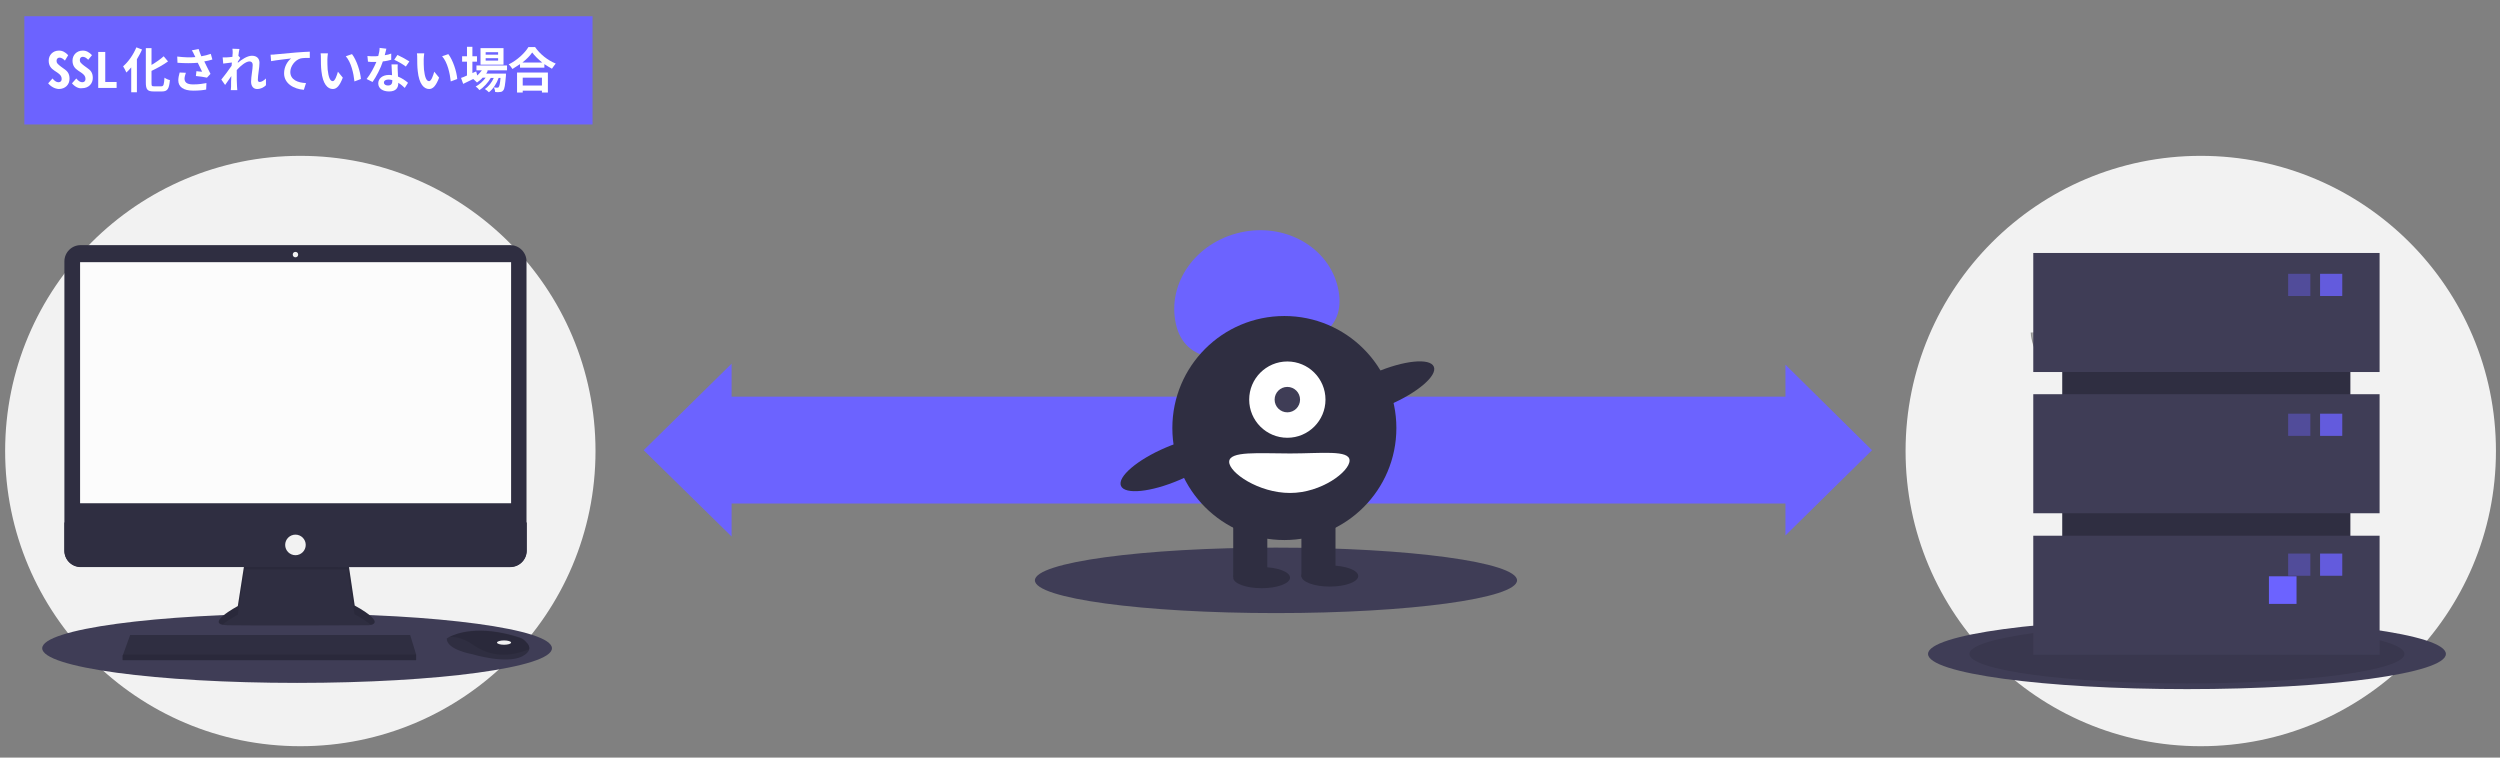 <?xml version="1.0" encoding="utf-8"?>
<!-- Generator: Adobe Illustrator 24.2.1, SVG Export Plug-In . SVG Version: 6.00 Build 0)  -->
<svg version="1.1" id="レイヤー_1" xmlns="http://www.w3.org/2000/svg" xmlns:xlink="http://www.w3.org/1999/xlink" x="0px"
	 y="0px" viewBox="0 0 924 280" style="enable-background:new 0 0 924 280;" xml:space="preserve">
<rect x="0" y="0" width="924" height="280" fill="#808080" stroke="none"/>
<style type="text/css">
	.st0{fill:#6C63FF;}
	.st1{fill:#F2F2F2;}
	.st2{fill:#A8A8A8;}
	.st3{opacity:0.2;enable-background:new    ;}
	.st4{fill:#3F3D56;}
	.st5{opacity:0.1;enable-background:new    ;}
	.st6{fill:#2F2E41;}
	.st7{opacity:0.4;fill:#6C63FF;enable-background:new    ;}
	.st8{opacity:0.8;fill:#6C63FF;enable-background:new    ;}
	.st9{fill:#FCFCFC;}
	.st10{fill:#FFFFFF;}
</style>
<g>
	<rect x="838.6" y="83.8" class="st0" width="10.2" height="10.2"/>
	<rect x="838.6" y="148.4" class="st0" width="10.2" height="10.2"/>
	<g>
		<circle class="st1" cx="813.4" cy="166.7" r="109.1"/>
		<path class="st2" d="M750.6,122.9c0,0,7.9-0.2,10.3-1.9c2.4-1.7,12.1-3.7,12.7-1s11.9,13.5,3,13.6c-8.9,0.1-20.7-1.4-23.1-2.8
			C751.1,129.2,750.6,122.9,750.6,122.9z"/>
		<path class="st3" d="M776.7,132.6c-8.9,0.1-20.7-1.4-23.1-2.8c-1.8-1.1-2.5-5.1-2.8-6.9c-0.2,0-0.3,0-0.3,0s0.5,6.4,2.9,7.8
			c2.4,1.4,14.2,2.9,23.1,2.8c2.6,0,3.5-0.9,3.4-2.3C779.6,132,778.6,132.6,776.7,132.6z"/>
		<ellipse class="st4" cx="808.3" cy="241.7" rx="95.7" ry="13"/>
		<ellipse class="st5" cx="808.3" cy="241.7" rx="80.4" ry="10.9"/>
		<rect x="762.2" y="105.8" class="st6" width="106.5" height="123.9"/>
		<rect x="751.5" y="93.5" class="st4" width="128" height="44"/>
		<rect x="751.5" y="145.7" class="st4" width="128" height="44"/>
		<rect x="751.5" y="198" class="st4" width="128" height="44"/>
		<rect x="845.7" y="101.2" class="st7" width="8.2" height="8.2"/>
		<rect x="857.5" y="101.2" class="st8" width="8.2" height="8.2"/>
		<rect x="845.7" y="152.9" class="st7" width="8.2" height="8.2"/>
		<rect x="857.5" y="152.9" class="st8" width="8.2" height="8.2"/>
		<rect x="845.7" y="204.6" class="st7" width="8.2" height="8.2"/>
		<rect x="857.5" y="204.6" class="st8" width="8.2" height="8.2"/>
	</g>
	<rect x="838.6" y="213" class="st0" width="10.2" height="10.2"/>
</g>
<g>
	<circle class="st1" cx="111" cy="166.7" r="109.1"/>
	<g>
		<ellipse class="st4" cx="109.8" cy="239.6" rx="94.2" ry="12.8"/>
		<path class="st6" d="M90.5,207.3L87.9,224c0,0-12.9,6.9-3.8,7.1s51.8,0,51.8,0s8.3,0-4.8-7.3l-2.6-17.5L90.5,207.3z"/>
		<path class="st5" d="M82.2,230.9c2.1-1.8,5.7-3.7,5.7-3.7l2.6-16.7l37.9,0l2.6,16.5c3.1,1.7,5,3,6.1,4c1.7-0.4,3.5-1.8-6.1-7.1
			l-2.6-17.5l-37.9,1L87.9,224C87.9,224,77,229.8,82.2,230.9z"/>
		<path class="st6" d="M29.8,90.6h158.8c3.3,0,6,2.7,6,6v107c0,3.3-2.7,6-6,6H29.8c-3.3,0-6-2.7-6-6v-107
			C23.8,93.3,26.5,90.6,29.8,90.6z"/>
		<rect x="29.6" y="96.9" class="st9" width="159.3" height="89.1"/>
		<circle class="st1" cx="109.2" cy="94.1" r="1"/>
		<path class="st6" d="M194.7,193.1v10.4c0,3.3-2.7,6-6,6c0,0,0,0,0,0H29.8c-3.3,0-6-2.7-6-6c0,0,0,0,0,0v-10.4H194.7z"/>
		<polygon class="st6" points="153.8,241.9 153.8,244 45.3,244 45.3,242.3 45.5,241.9 48.1,234.7 151.6,234.7 		"/>
		<path class="st6" d="M195.6,240c-0.2,0.8-0.9,1.7-2.6,2.6c-6,3-18.4-0.8-18.4-0.8s-9.5-1.6-9.5-5.8c0.3-0.2,0.5-0.3,0.8-0.5
			c2.5-1.3,11-4.7,25.9,0.1c1.1,0.3,2.1,1,2.8,1.9C195.3,238.1,195.8,239,195.6,240z"/>
		<path class="st5" d="M195.6,240c-7.4,2.8-14,3-20.8-1.7c-3.4-2.4-6.5-3-8.8-2.9c2.5-1.3,11-4.7,25.9,0.1c1.1,0.3,2.1,1,2.8,1.9
			C195.3,238.1,195.8,239,195.6,240z"/>
		<ellipse class="st1" cx="186.3" cy="237.5" rx="2.6" ry="0.8"/>
		<circle class="st1" cx="109.2" cy="201.4" r="3.8"/>
		<polygon class="st5" points="153.8,241.9 153.8,244 45.3,244 45.3,242.3 45.5,241.9 		"/>
	</g>
</g>
<g>
	<rect x="262.2" y="146.6" class="st0" width="409.7" height="39.5"/>
	<polygon class="st0" points="237.9,166.4 270.4,198.3 270.4,134.4 	"/>
	<polygon class="st0" points="691.9,166.4 659.9,134.8 659.9,197.9 	"/>
</g>
<g>
	<path class="st0" d="M434.6,119.7c-3.3-15,7.3-30.1,23.9-33.8c16.5-3.7,32.6,5.5,36,20.4c3.3,15-7.6,20.5-24.1,24.2
		S437.9,134.7,434.6,119.7z"/>
	<g>
		<ellipse class="st4" cx="471.6" cy="214.5" rx="89.1" ry="12.1"/>
		<circle class="st6" cx="474.7" cy="158.2" r="41.4"/>
		<rect x="455.8" y="190.7" class="st6" width="12.6" height="22.5"/>
		<rect x="481" y="190.7" class="st6" width="12.6" height="22.5"/>
		<ellipse class="st6" cx="466.3" cy="213.5" rx="10.5" ry="3.9"/>
		<ellipse class="st6" cx="491.5" cy="212.9" rx="10.5" ry="3.9"/>
		<circle class="st10" cx="475.8" cy="147.7" r="14.1"/>
		<circle class="st4" cx="475.8" cy="147.7" r="4.7"/>
		<ellipse transform="matrix(0.919 -0.394 0.394 0.919 -15.432 212.668)" class="st6" cx="511" cy="144" rx="20.7" ry="6.5"/>
		
			<ellipse transform="matrix(0.919 -0.394 0.394 0.919 -32.61 184.402)" class="st6" cx="433.4" cy="171.7" rx="20.7" ry="6.5"/>
		<path class="st10" d="M498.8,170.2c0,4.1-10.4,12-22,12c-11.6,0-22.5-7.5-22.5-11.5c0-4.1,11-3.1,22.5-3.1
			C488.4,167.6,498.8,166.2,498.8,170.2z"/>
	</g>
</g>
<rect x="9" y="6" class="st0" width="210" height="40"/>
<path class="st10" d="M17.8,30.8l1.6-1.8c0.7,0.9,1.5,1.4,2.2,1.4c0.8,0,1.2-0.5,1.2-1.2c0-1-0.5-1.6-1.5-2.3l-1.2-0.8
	c-1.2-0.8-2.1-1.8-2.1-3.7c0-2,1.5-3.7,3.8-3.7c1.3,0,2.4,0.6,3.4,1.7L24,22.4c-0.7-0.7-1.3-1.1-2-1.1c-0.6,0-1.1,0.4-1.1,1.2
	c0,0.9,0.5,1.2,1.6,2.1l1.1,0.8c1.2,0.8,2.1,1.7,2.1,3.7c0,2.1-1.5,3.8-4,3.8C20.3,32.8,18.9,32.1,17.8,30.8z"/>
<path class="st10" d="M26.6,30.8l1.6-1.8c0.7,0.9,1.5,1.4,2.2,1.4c0.8,0,1.2-0.5,1.2-1.2c0-1-0.5-1.6-1.5-2.3l-1.2-0.8
	c-1.2-0.8-2.1-1.8-2.1-3.7c0-2,1.5-3.7,3.8-3.7c1.3,0,2.4,0.6,3.4,1.7l-1.4,1.7c-0.7-0.7-1.3-1.1-2-1.1c-0.6,0-1.1,0.4-1.1,1.2
	c0,0.9,0.5,1.2,1.6,2.1l1.1,0.8c1.2,0.8,2.1,1.7,2.1,3.7c0,2.1-1.5,3.8-4,3.8C29.1,32.8,27.7,32.1,26.6,30.8z"/>
<path class="st10" d="M36.2,19.2h2.7v11.1h4.2v2.2h-6.8V19.2z"/>
<path class="st10" d="M52.5,18.3c-0.5,1.2-1.2,2.4-1.9,3.6v12.2h-2.1v-9.2c-0.6,0.7-1.2,1.4-1.8,1.9c-0.2-0.5-0.8-1.7-1.2-2.3
	c1.9-1.6,3.8-4.3,4.9-7L52.5,18.3z M59.6,31.9c0.9,0,1-0.6,1.2-3.2c0.5,0.4,1.4,0.8,2,0.9c-0.3,3.1-0.8,4.2-2.9,4.2h-3.1
	c-2.3,0-2.9-0.7-2.9-3.3V17.8H56V24c1.7-1,3.3-2.1,4.5-3.2l1.6,1.9c-1.8,1.3-4,2.5-6.1,3.5v4.5c0,1.1,0.1,1.2,1,1.2H59.6z"/>
<path class="st10" d="M78.5,22c-0.9,0.3-1.9,0.5-3,0.7c0.7,1.4,1.5,3.1,2.3,4.6l-1.3,1.4c-1-0.2-2.7-0.5-4.1-0.6l0.2-1.8
	c0.6,0.1,1.6,0.2,2.1,0.2c-0.4-0.9-1-2.1-1.6-3.3c-2.2,0.2-4.7,0.2-7.5,0l-0.1-2.3c2.6,0.3,4.8,0.4,6.7,0.2
	c-0.1-0.3-0.3-0.6-0.4-0.8c-0.3-0.7-0.5-1.1-0.9-1.7l2.5-0.5c0.3,0.9,0.6,1.8,1,2.7c1.2-0.2,2.4-0.5,3.5-0.9L78.5,22z M68.7,26.9
	c-0.2,0.6-0.5,1.6-0.5,2.1c0,1.3,0.7,2.2,3.2,2.2c2.5,0,3.5-0.3,4.9-0.5l-0.1,2.4c-1,0.2-2.5,0.4-4.8,0.4c-3.6,0-5.5-1.4-5.5-3.8
	c0-0.8,0.2-1.9,0.5-2.9L68.7,26.9z"/>
<path class="st10" d="M98.3,31.5c-0.8,0.8-1.9,1.4-3.3,1.4c-1.3,0-2.2-1-2.2-2.7c0-1.9,0.6-4.6,0.6-6.2c0-0.9-0.5-1.3-1.2-1.3
	c-1.3,0-3.3,1.6-4.7,3.2c0,0.5,0,1,0,1.4c0,1.5,0,3,0.1,4.6c0,0.3,0.1,1,0.1,1.4h-2.4c0-0.4,0.1-1,0.1-1.3c0-1.4,0-2.4,0.1-3.9
	c-0.8,1.1-1.6,2.4-2.3,3.3l-1.4-2c1-1.2,2.8-3.6,3.8-5.1l0.1-1.2c-0.9,0.1-2.2,0.3-3.2,0.4l-0.2-2.3c0.5,0,0.9,0,1.5,0
	c0.5,0,1.3-0.1,2.1-0.2c0-0.7,0.1-1.2,0.1-1.4c0-0.5,0-1-0.1-1.6l2.6,0.1c-0.1,0.5-0.3,1.4-0.4,2.5l0.7,0.8
	c-0.2,0.3-0.6,0.9-0.9,1.4c0,0.1,0,0.3,0,0.4c1.4-1.2,3.5-2.6,5.2-2.6c1.9,0,2.8,1.1,2.8,2.6c0,1.9-0.6,4.5-0.6,6.3
	c0,0.5,0.2,0.8,0.7,0.8c0.6,0,1.5-0.5,2.3-1.3L98.3,31.5z"/>
<path class="st10" d="M101.8,20.1c1.5-0.1,4.4-0.4,7.7-0.7c1.8-0.1,3.8-0.3,5-0.3l0,2.3c-1,0-2.5,0-3.4,0.2c-2.1,0.6-3.8,2.9-3.8,5
	c0,2.9,2.8,4,5.8,4.1l-0.8,2.5c-3.7-0.3-7.3-2.3-7.3-6.1c0-2.6,1.4-4.6,2.6-5.5c-1.5,0.2-5.3,0.6-7.4,1l-0.2-2.4
	C100.7,20.2,101.4,20.2,101.8,20.1z"/>
<path class="st10" d="M121,21.9c0,1.2,0,2.5,0.1,3.8c0.3,2.6,0.8,4.3,1.9,4.3c0.8,0,1.5-2.1,1.9-3.5l1.8,2.2
	c-1.2,3.1-2.3,4.2-3.7,4.2c-1.9,0-3.7-1.8-4.2-6.6c-0.2-1.6-0.2-3.7-0.2-4.8c0-0.5,0-1.3-0.1-1.8l2.7,0
	C121.1,20.4,121,21.4,121,21.9z M133.4,29.2l-2.4,0.9c-0.3-2.9-1.2-7.1-3.2-9.3l2.3-0.8C131.8,22.2,133.2,26.5,133.4,29.2z"/>
<path class="st10" d="M144.6,22.1c-0.8,0.2-1.9,0.5-3.1,0.6c-0.8,2.5-2.4,5.6-3.8,7.6l-2.2-1.1c1.4-1.7,2.8-4.4,3.6-6.3
	c-0.3,0-0.6,0-0.9,0c-0.7,0-1.5,0-2.2-0.1l-0.2-2.1c0.8,0.1,1.7,0.1,2.4,0.1c0.5,0,1.1,0,1.6-0.1c0.3-1,0.5-2.1,0.5-3l2.5,0.3
	c-0.1,0.6-0.4,1.5-0.6,2.4c0.9-0.1,1.7-0.3,2.4-0.6L144.6,22.1z M147,23.7c-0.1,0.8,0,1.5,0,2.3c0,0.5,0.1,1.4,0.1,2.3
	c1.5,0.6,2.8,1.5,3.7,2.3l-1.2,1.9c-0.6-0.6-1.4-1.3-2.4-1.9v0.2c0,1.7-0.9,3-3.4,3c-2.2,0-4-1-4-3c0-1.7,1.5-3.1,3.9-3.1
	c0.4,0,0.8,0,1.2,0.1c-0.1-1.3-0.1-2.9-0.2-4H147z M145,29.6c-0.5-0.1-0.9-0.2-1.4-0.2c-1,0-1.7,0.4-1.7,1.1c0,0.7,0.6,1.1,1.5,1.1
	c1.2,0,1.6-0.7,1.6-1.7V29.6z M150,24.6c-1-0.8-3.1-2-4.3-2.5l1.2-1.8c1.3,0.6,3.5,1.8,4.4,2.4L150,24.6z"/>
<path class="st10" d="M156.6,21.9c0,1.2,0,2.5,0.1,3.8c0.3,2.6,0.8,4.3,1.9,4.3c0.8,0,1.5-2.1,1.9-3.5l1.8,2.2
	c-1.2,3.1-2.3,4.2-3.7,4.2c-1.9,0-3.7-1.8-4.2-6.6c-0.2-1.6-0.2-3.7-0.2-4.8c0-0.5,0-1.3-0.1-1.8l2.7,0
	C156.7,20.4,156.6,21.4,156.6,21.9z M169,29.2l-2.4,0.9c-0.3-2.9-1.2-7.1-3.2-9.3l2.3-0.8C167.4,22.2,168.8,26.5,169,29.2z"/>
<path class="st10" d="M180.2,26.3c-0.1,0.3-0.3,0.6-0.5,0.9h7.3c0,0,0,0.5,0,0.7c-0.3,3.5-0.5,5-1,5.5c-0.3,0.4-0.7,0.6-1.2,0.6
	c-0.4,0.1-1.1,0.1-1.8,0c0-0.5-0.2-1.2-0.5-1.7c0.6,0.1,1,0.1,1.3,0.1c0.3,0,0.4,0,0.5-0.2c0.3-0.3,0.5-1.2,0.7-3.4h-0.7
	c-0.7,2-2.1,4.2-3.6,5.3c-0.4-0.4-1-0.9-1.5-1.2c1.4-0.9,2.6-2.5,3.3-4.1h-1.1c-1,1.7-2.6,3.5-4.2,4.5c-0.3-0.4-0.9-1-1.4-1.3
	c1.3-0.7,2.7-1.9,3.7-3.3h-1.1c-0.6,0.7-1.4,1.3-2.1,1.8c-0.3-0.3-1-1-1.4-1.3c-1.3,0.6-2.6,1.3-3.7,1.8l-0.8-2.2
	c0.6-0.2,1.4-0.5,2.2-0.9v-5.1h-1.8v-2h1.8v-3.5h2v3.5h1.7v2h-1.7v4.2l1.4-0.6l0.4,1.5c0.6-0.6,1.2-1.2,1.7-1.9h-2v-1.8h11.3v1.8
	H180.2z M186.1,23.9h-8.5v-6.1h8.5V23.9z M184.1,19.3h-4.6v0.9h4.6V19.3z M184.1,21.5h-4.6v0.9h4.6V21.5z"/>
<path class="st10" d="M197.7,17.3c1.9,2.8,4.8,5,7.7,6.2c-0.5,0.6-1,1.3-1.4,1.9c-0.9-0.5-1.9-1.1-2.8-1.7V25h-9v-1.3
	c-0.9,0.6-1.8,1.2-2.8,1.8c-0.3-0.5-0.9-1.3-1.4-1.7c3.1-1.5,6-4.2,7.3-6.4H197.7z M191.1,26.8h11.4v7.4h-2.2v-0.7h-7.1v0.7h-2.1
	V26.8z M200.4,23.1c-1.5-1.2-2.8-2.5-3.7-3.7c-0.8,1.2-2.1,2.5-3.6,3.7H200.4z M193.2,28.7v2.9h7.1v-2.9H193.2z"/>
</svg>
